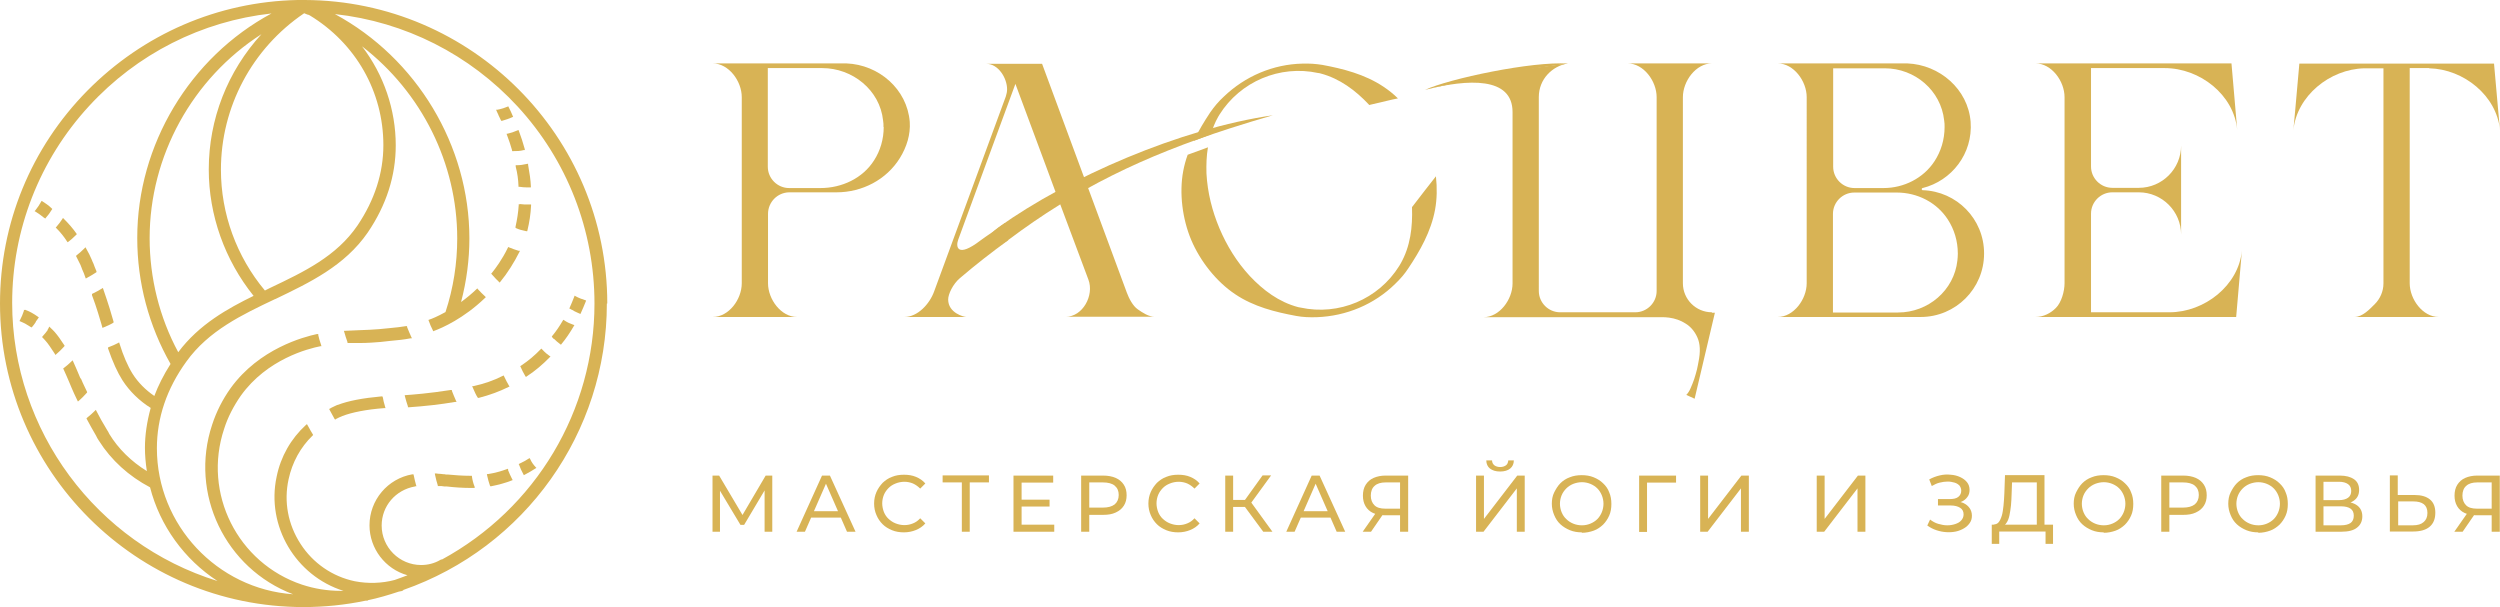 <?xml version="1.0" encoding="UTF-8"?> <!-- Generator: Adobe Illustrator 27.5.0, SVG Export Plug-In . SVG Version: 6.00 Build 0) --> <svg xmlns="http://www.w3.org/2000/svg" xmlns:xlink="http://www.w3.org/1999/xlink" id="_Слой_4" x="0px" y="0px" viewBox="0 0 117.12 28.44" style="enable-background:new 0 0 117.12 28.44;" xml:space="preserve"> <style type="text/css"> .st0{fill:#D8B355;} </style> <g> <g> <path class="st0" d="M1.17,14.53l-0.05-0.02v0.05c-0.05,0.15-0.11,0.3-0.18,0.43l-0.03,0.05l0.05,0.02 c0.17,0.07,0.33,0.16,0.48,0.26l0.04,0.02l0.03-0.03c0.06-0.07,0.12-0.15,0.17-0.23v-0.02c0,0,0.08-0.1,0.11-0.15l0.03-0.04 l-0.04-0.03c-0.21-0.15-0.41-0.26-0.61-0.33L1.17,14.53z"></path> <path class="st0" d="M3.03,16.2l-0.02-0.03c-0.16-0.25-0.31-0.46-0.45-0.62c-0.06-0.07-0.12-0.12-0.18-0.18L2.31,15.3l-0.03,0.06 c0,0-0.02,0.03-0.02,0.04c-0.01,0.02-0.02,0.03-0.03,0.05v0.02c-0.08,0.1-0.14,0.19-0.23,0.28l-0.03,0.04L2,15.82 c0,0,0.08,0.08,0.12,0.13c0.12,0.13,0.27,0.35,0.45,0.63l0.03,0.05l0.04-0.04c0.12-0.1,0.24-0.22,0.36-0.35L3.03,16.2L3.03,16.2z"></path> <path class="st0" d="M3.77,17.73L3.77,17.73c-0.12-0.3-0.24-0.56-0.34-0.79L3.4,16.88l-0.05,0.05c-0.11,0.11-0.24,0.22-0.36,0.31 l-0.03,0.02L3,17.35c0.08,0.17,0.16,0.36,0.25,0.57c0.02,0.04,0.14,0.36,0.37,0.83l0.03,0.06l0.05-0.04 c0.12-0.1,0.23-0.22,0.36-0.36l0.02-0.02v-0.03C3.9,18,3.81,17.78,3.79,17.73H3.77z"></path> <path class="st0" d="M2.08,10.21l0.04,0.03l0.03-0.04c0.1-0.11,0.19-0.23,0.28-0.38l0.02-0.03L2.42,9.76 C2.28,9.62,2.12,9.52,2,9.44L1.95,9.41L1.92,9.46C1.85,9.59,1.77,9.71,1.66,9.85L1.62,9.89l0.05,0.03C1.8,10,1.93,10.09,2.06,10.2 L2.08,10.21z"></path> <path class="st0" d="M3.14,11.31l0.03,0.04l0.04-0.03c0.11-0.08,0.22-0.18,0.36-0.32l0.03-0.03l-0.02-0.03 c-0.16-0.23-0.35-0.45-0.59-0.69l-0.04-0.04l-0.03,0.05c-0.07,0.11-0.16,0.23-0.28,0.37l-0.03,0.03l0.03,0.03 C2.83,10.88,3,11.09,3.14,11.31L3.14,11.31z"></path> <path class="st0" d="M4,11.59l-0.05,0.05c-0.11,0.11-0.23,0.22-0.36,0.32l-0.03,0.03l0.02,0.04c0.08,0.15,0.14,0.27,0.19,0.38 c0,0.02,0.02,0.03,0.02,0.05c0,0.02,0.02,0.04,0.02,0.05l0.04,0.11C3.91,12.75,3.96,12.87,4,13l0.02,0.05l0.05-0.03 c0.16-0.08,0.29-0.17,0.42-0.25l0.03-0.02v-0.04c-0.03-0.07-0.06-0.15-0.09-0.22c-0.01-0.04-0.03-0.07-0.04-0.11l0,0 c0,0-0.03-0.08-0.05-0.11l-0.04-0.1C4.23,12,4.14,11.82,4.04,11.65l-0.03-0.06L4,11.59z"></path> <path class="st0" d="M4.31,13.79v0.04c0.23,0.61,0.36,1.09,0.44,1.35l0.05,0.18l0.05-0.02c0.17-0.07,0.31-0.13,0.44-0.21 l0.03-0.02v-0.04c-0.08-0.3-0.25-0.86-0.48-1.52l-0.02-0.06l-0.05,0.03c-0.13,0.08-0.27,0.16-0.42,0.23l-0.04,0.02L4.31,13.79z"></path> <path class="st0" d="M20.87,22.22L20.87,22.22c-0.08,0-0.15-0.01-0.23-0.02c-0.07,0-0.14-0.01-0.21-0.02h-0.06l0.01,0.06 c0.04,0.19,0.08,0.35,0.13,0.5v0.03h0.05c0.08,0,0.18,0,0.26,0.02h0.11c0.34,0.04,0.73,0.07,1.19,0.07c0.03,0,0.05,0,0.08,0 l0.05-0.02l-0.02-0.05c-0.06-0.15-0.1-0.31-0.12-0.46v-0.04h-0.05c-0.4,0-0.77-0.03-1.09-0.06h-0.11L20.87,22.22z"></path> <path class="st0" d="M23.81,22.01l-0.02-0.05l-0.05,0.02c-0.28,0.1-0.56,0.18-0.88,0.23h-0.05l0.01,0.06 c0.04,0.18,0.08,0.33,0.13,0.47l0.02,0.04h0.04c0.36-0.07,0.68-0.16,0.96-0.27l0.05-0.02l-0.03-0.05 c-0.08-0.16-0.14-0.29-0.19-0.42L23.81,22.01z"></path> <path class="st0" d="M24.84,21.51l-0.03-0.05l-0.05,0.03c-0.12,0.08-0.25,0.15-0.42,0.23l-0.04,0.02l0.02,0.04 c0.05,0.14,0.11,0.28,0.2,0.44l0.02,0.04l0.04-0.02c0.21-0.11,0.36-0.2,0.5-0.29l0.05-0.03l-0.04-0.04 C24.99,21.77,24.9,21.65,24.84,21.51L24.84,21.51z"></path> <path class="st0" d="M17.92,18.62v-0.05h-0.05c-0.88,0.08-1.56,0.21-2.05,0.4H15.8c-0.11,0.06-0.23,0.1-0.34,0.17l-0.04,0.02 l0.02,0.04c0.07,0.13,0.14,0.26,0.23,0.42l0.03,0.04l0.04-0.03c0.09-0.05,0.18-0.09,0.3-0.14c0.44-0.17,1.13-0.31,1.96-0.37h0.06 l-0.02-0.07c-0.05-0.17-0.09-0.32-0.11-0.46L17.92,18.62z"></path> <path class="st0" d="M21.39,18.83l-0.03-0.06c-0.07-0.17-0.14-0.32-0.19-0.46v-0.04h-0.05c-1.02,0.16-1.81,0.22-2.1,0.24h-0.06 l0.01,0.06c0.04,0.16,0.09,0.32,0.14,0.47v0.04h0.05c0.73-0.05,1.46-0.13,2.16-0.25H21.39L21.39,18.83z"></path> <path class="st0" d="M22.37,18.61l0.02,0.03h0.04c0.5-0.13,0.97-0.3,1.39-0.51l0.05-0.02l-0.03-0.05 c-0.07-0.12-0.14-0.25-0.22-0.42l-0.02-0.05l-0.05,0.02c-0.41,0.21-0.87,0.37-1.37,0.48h-0.06l0.06,0.14 C22.24,18.36,22.29,18.49,22.37,18.61L22.37,18.61z"></path> <path class="st0" d="M24.37,17.15l0.02,0.04c0.06,0.14,0.13,0.28,0.22,0.43l0.03,0.04l0.04-0.03c0.4-0.26,0.76-0.57,1.07-0.89 l0.04-0.04l-0.05-0.03c-0.1-0.07-0.21-0.16-0.3-0.26l-0.08-0.08l-0.04,0.04c-0.26,0.27-0.55,0.52-0.91,0.76l-0.03,0.02H24.37z"></path> <path class="st0" d="M25.95,15.87c0.08,0.08,0.18,0.17,0.29,0.25l0.04,0.03l0.03-0.04c0.2-0.24,0.39-0.52,0.57-0.83l0.03-0.05 l-0.06-0.02c-0.05-0.02-0.1-0.04-0.15-0.06l-0.05-0.02c0,0-0.04-0.02-0.06-0.03c-0.05-0.03-0.1-0.05-0.15-0.09l-0.05-0.03 l-0.03,0.05c-0.14,0.24-0.3,0.48-0.49,0.71l-0.02,0.03l0.02,0.03c0,0,0.05,0.05,0.07,0.08L25.95,15.87z"></path> <path class="st0" d="M26.81,14.52c0,0,0.07,0.04,0.1,0.06c0.09,0.04,0.16,0.08,0.24,0.11l0.04,0.02l0.02-0.04 c0.08-0.18,0.16-0.36,0.23-0.54l0.02-0.05l-0.05-0.02c-0.13-0.04-0.3-0.1-0.44-0.18l-0.05-0.03l-0.03,0.08 c-0.06,0.16-0.13,0.32-0.2,0.48l-0.02,0.04l0.04,0.02c0,0,0.06,0.03,0.09,0.05H26.81z"></path> <path class="st0" d="M19.29,15.83l-0.03-0.06c-0.06-0.14-0.13-0.29-0.19-0.45v-0.04h-0.06c-0.22,0.04-0.45,0.06-0.74,0.09 l-0.51,0.05c-0.26,0.02-0.59,0.04-0.96,0.05l-0.69,0.03l0.02,0.06c0.04,0.15,0.09,0.3,0.15,0.47v0.04h0.05c0.09,0,0.18,0,0.26,0 c0.08,0,0.16,0,0.24,0c0.41,0,0.74-0.03,1-0.05l0.45-0.05c0.35-0.03,0.64-0.06,0.95-0.12h0.06L19.29,15.83z"></path> <path class="st0" d="M23.37,13.2l0.04,0.04l0.03-0.04c0.33-0.4,0.65-0.91,0.89-1.39l0.03-0.06H24.3c-0.16-0.05-0.31-0.1-0.45-0.16 l-0.04-0.02l-0.02,0.04c-0.26,0.54-0.58,0.97-0.75,1.18l-0.03,0.03l0.1,0.11C23.19,13.02,23.28,13.12,23.37,13.2z"></path> <path class="st0" d="M24.35,9.57H24.3v0.05c-0.02,0.32-0.07,0.65-0.15,1.01v0.04l0.03,0.02c0.13,0.06,0.27,0.1,0.47,0.14h0.05 l0.01-0.04c0.09-0.37,0.15-0.76,0.17-1.16V9.58h-0.14c-0.13,0-0.24,0-0.38-0.02L24.35,9.57z"></path> <path class="st0" d="M23.34,5.37c0.04,0.08,0.08,0.17,0.12,0.25l0.02,0.04h0.04c0.17-0.05,0.33-0.1,0.48-0.17l0.04-0.02 l-0.02-0.04c-0.05-0.13-0.12-0.27-0.19-0.41l-0.02-0.04L23.77,5c-0.07,0.03-0.13,0.05-0.19,0.07l-0.07,0.02 c-0.07,0.02-0.14,0.04-0.21,0.05h-0.06l0.03,0.07c0.03,0.06,0.05,0.12,0.08,0.17L23.34,5.37z"></path> <path class="st0" d="M23.73,6.27l0.02,0.05c0.1,0.27,0.18,0.5,0.24,0.72v0.04h0.05c0.15,0,0.33,0,0.5-0.05h0.05l-0.01-0.06 c-0.08-0.29-0.17-0.57-0.27-0.83l-0.02-0.05l-0.05,0.02c-0.16,0.07-0.31,0.12-0.45,0.15L23.73,6.27L23.73,6.27z"></path> <path class="st0" d="M24.16,7.75v0.06c0.08,0.3,0.12,0.61,0.13,0.9v0.04h0.04c0.13,0.02,0.25,0.03,0.37,0.03c0.04,0,0.08,0,0.12,0 h0.05V8.73c-0.01-0.29-0.06-0.62-0.13-1.01V7.67l-0.06,0.01c-0.17,0.04-0.32,0.06-0.47,0.06h-0.06L24.16,7.75z"></path> <path class="st0" d="M28.45,14.22C28.45,6.4,22.1,0.03,14.28,0l0,0h-0.3h-0.04c-3.73,0.08-7.22,1.59-9.85,4.25 C1.45,6.93,0,10.47,0,14.22c0,7.84,6.38,14.22,14.22,14.22c0.97,0,1.95-0.1,2.91-0.3h0.02c0,0,0.02,0,0.03,0h0.05v-0.02 c0.48-0.1,0.96-0.24,1.47-0.41c0.02,0,0.04,0,0.06-0.01c0.03,0,0.06-0.01,0.08-0.02l0.05-0.02v-0.02 c5.71-1.99,9.54-7.38,9.54-13.42L28.45,14.22z M19.46,22.78h0.05l-0.02-0.06c-0.04-0.14-0.07-0.28-0.1-0.42l-0.02-0.08h-0.05 c-1.16,0.2-2.01,1.21-2.01,2.39c0,1.09,0.74,2.05,1.78,2.34c-0.2,0.08-0.41,0.15-0.6,0.22c-0.6,0.16-1.25,0.18-1.87,0.06 c-1.05-0.22-1.96-0.85-2.54-1.75c-0.59-0.91-0.79-1.98-0.56-3.03c0.17-0.79,0.56-1.5,1.12-2.04l0.03-0.03l-0.02-0.04 c-0.07-0.11-0.13-0.22-0.19-0.33l-0.08-0.14l-0.05,0.04c-0.7,0.64-1.18,1.48-1.37,2.42c-0.5,2.32,0.9,4.65,3.13,5.35 c-0.05,0-0.09,0-0.14,0c-0.62,0-1.22-0.1-1.8-0.29c-3.02-1.01-4.66-4.28-3.65-7.3c0.17-0.54,0.44-1.06,0.78-1.55 c1.23-1.72,3.17-2.21,3.73-2.32h0.05l-0.03-0.1c-0.05-0.14-0.09-0.28-0.12-0.42v-0.05h-0.06c-0.61,0.13-2.71,0.68-4.05,2.54 c-0.37,0.52-0.66,1.09-0.86,1.7c-1.08,3.24,0.62,6.75,3.79,7.95C10.18,27.59,7.35,24.6,7.35,21c0-1.42,0.46-2.79,1.38-4.06 c1.04-1.45,2.62-2.2,4.16-2.93h0.01c1.6-0.77,3.25-1.55,4.33-3.12c0.87-1.28,1.31-2.65,1.31-4.08c0-1.67-0.56-3.31-1.58-4.64 c2.8,2.16,4.46,5.49,4.46,9c0,1.16-0.18,2.33-0.55,3.45c-0.38,0.21-0.65,0.32-0.75,0.35l-0.05,0.02l0.02,0.05 c0.05,0.14,0.11,0.29,0.19,0.44l0.02,0.04l0.04-0.02c0.38-0.14,1.38-0.58,2.38-1.54l0.04-0.04l-0.04-0.04 c-0.11-0.1-0.22-0.21-0.33-0.33l-0.03-0.04l-0.04,0.04c-0.22,0.21-0.46,0.41-0.72,0.6c0.26-0.99,0.39-2,0.39-2.98 c0-4.35-2.47-8.44-6.3-10.51c3.28,0.36,6.31,1.89,8.56,4.33c2.32,2.52,3.6,5.8,3.6,9.23c0,5.01-2.74,9.6-7.16,12V26.2l-0.06,0.03 c-0.27,0.16-0.58,0.24-0.9,0.24c-1.02,0-1.85-0.83-1.85-1.85c0-0.91,0.65-1.67,1.56-1.83L19.46,22.78z M12.89,13.96L12.89,13.96 L12.89,13.96L12.89,13.96z M8.35,16.5c-0.88-1.63-1.34-3.48-1.34-5.34c0-3.85,2-7.48,5.24-9.56c-1.59,1.74-2.47,3.98-2.47,6.34 c0,2.14,0.75,4.24,2.1,5.92C10.68,14.45,9.33,15.19,8.35,16.5z M14.42,0.68l0.09,0.04c2.16,1.31,3.45,3.58,3.45,6.08 c0,1.31-0.41,2.57-1.21,3.76c-0.99,1.45-2.5,2.17-4.1,2.93l-0.24,0.12c-1.33-1.59-2.06-3.6-2.06-5.66c0-2.94,1.46-5.68,3.9-7.33 c0.06,0.02,0.11,0.05,0.17,0.07V0.68z M6.43,11.16c0,2.07,0.54,4.1,1.56,5.89c-0.33,0.52-0.58,1.02-0.76,1.5 c-0.41-0.28-0.76-0.63-1.02-1.04c-0.23-0.37-0.44-0.86-0.61-1.41l-0.02-0.06l-0.05,0.03C5.4,16.14,5.26,16.2,5.1,16.26l-0.04,0.02 v0.04c0.22,0.64,0.45,1.14,0.68,1.5c0.33,0.51,0.79,0.96,1.32,1.29c-0.18,0.66-0.27,1.28-0.27,1.87c0,0.34,0.03,0.7,0.09,1.09 c-0.73-0.45-1.34-1.05-1.76-1.74l0,0c0,0-0.04-0.07-0.05-0.1l-0.05-0.08c-0.2-0.33-0.37-0.63-0.5-0.89L4.49,19.2l-0.05,0.05 c-0.1,0.1-0.22,0.21-0.36,0.32L4.05,19.6l0.02,0.04c0.13,0.24,0.27,0.5,0.43,0.77l0.02,0.04c0,0,0.02,0.03,0.02,0.04 c0.01,0.03,0.03,0.05,0.04,0.07l0.05,0.08c0.58,0.92,1.41,1.67,2.4,2.19c0.46,1.8,1.61,3.38,3.16,4.39 c-5.68-1.76-9.62-7.06-9.62-13.03c0-3.42,1.28-6.7,3.6-9.22c2.25-2.45,5.28-3.98,8.55-4.34C8.89,2.69,6.43,6.79,6.43,11.14 L6.43,11.16z"></path> </g> <g> <g> <path class="st0" d="M33.38,24.91v-2.63h0.31l1.18,1.99H34.7l1.17-1.99h0.31v2.63h-0.36v-2.07h0.08l-1.04,1.75h-0.17l-1.05-1.75 h0.09v2.07h-0.36H33.38z"></path> <path class="st0" d="M37.32,24.91l1.19-2.63h0.37l1.2,2.63h-0.4l-1.06-2.42h0.15l-1.06,2.42C37.71,24.91,37.32,24.91,37.32,24.91 z M37.83,24.25l0.1-0.3h1.48l0.11,0.3H37.83z"></path> <path class="st0" d="M42.35,24.94c-0.2,0-0.39-0.03-0.56-0.1s-0.32-0.16-0.44-0.28c-0.12-0.12-0.22-0.26-0.29-0.43 c-0.07-0.16-0.11-0.34-0.11-0.54s0.04-0.38,0.11-0.54s0.17-0.3,0.29-0.43c0.13-0.12,0.27-0.22,0.44-0.28 c0.17-0.07,0.35-0.1,0.56-0.1s0.39,0.03,0.56,0.1s0.32,0.17,0.44,0.31l-0.24,0.24c-0.1-0.1-0.21-0.18-0.34-0.24 c-0.12-0.05-0.26-0.08-0.4-0.08s-0.29,0.03-0.41,0.08c-0.13,0.05-0.24,0.12-0.33,0.21c-0.09,0.09-0.17,0.2-0.22,0.32 s-0.08,0.26-0.08,0.4s0.03,0.28,0.08,0.41c0.05,0.12,0.12,0.23,0.22,0.32s0.2,0.16,0.33,0.21c0.13,0.05,0.26,0.08,0.41,0.08 s0.28-0.03,0.4-0.08c0.13-0.05,0.24-0.13,0.34-0.24l0.24,0.24c-0.12,0.14-0.27,0.24-0.44,0.31c-0.17,0.07-0.36,0.11-0.57,0.11 H42.35z"></path> <path class="st0" d="M45.06,24.91V22.5l0.09,0.1h-0.99v-0.33h2.17v0.33h-0.99l0.09-0.1v2.41C45.43,24.91,45.06,24.91,45.06,24.91 z"></path> <path class="st0" d="M47.85,24.58h1.54v0.33h-1.91v-2.63h1.86v0.33h-1.48v1.98L47.85,24.58z M47.82,23.41h1.35v0.32h-1.35V23.41z "></path> <path class="st0" d="M50.65,24.91v-2.63h1.03c0.23,0,0.43,0.04,0.59,0.11c0.16,0.07,0.29,0.18,0.38,0.32s0.13,0.3,0.13,0.49 s-0.04,0.35-0.13,0.49s-0.21,0.24-0.38,0.32s-0.36,0.11-0.59,0.11h-0.82l0.17-0.18v0.97H50.65z M51.03,23.97l-0.17-0.19h0.81 c0.24,0,0.42-0.05,0.55-0.15c0.12-0.1,0.19-0.25,0.19-0.44s-0.06-0.33-0.19-0.44c-0.12-0.1-0.31-0.15-0.55-0.15h-0.81l0.17-0.19 V23.97L51.03,23.97z"></path> <path class="st0" d="M55.2,24.94c-0.2,0-0.39-0.03-0.56-0.1s-0.32-0.16-0.44-0.28c-0.12-0.12-0.22-0.26-0.29-0.43 c-0.07-0.16-0.11-0.34-0.11-0.54s0.04-0.38,0.11-0.54s0.17-0.3,0.29-0.43c0.13-0.12,0.27-0.22,0.44-0.28 c0.17-0.07,0.35-0.1,0.56-0.1s0.39,0.03,0.56,0.1s0.32,0.17,0.44,0.31l-0.24,0.24c-0.1-0.1-0.21-0.18-0.34-0.24 c-0.12-0.05-0.26-0.08-0.4-0.08s-0.29,0.03-0.41,0.08c-0.13,0.05-0.24,0.12-0.33,0.21c-0.09,0.09-0.17,0.2-0.22,0.32 s-0.08,0.26-0.08,0.4s0.03,0.28,0.08,0.41c0.05,0.12,0.12,0.23,0.22,0.32s0.2,0.16,0.33,0.21c0.13,0.05,0.26,0.08,0.41,0.08 s0.28-0.03,0.4-0.08c0.13-0.05,0.24-0.13,0.34-0.24l0.24,0.24c-0.12,0.14-0.27,0.24-0.44,0.31c-0.17,0.07-0.36,0.11-0.57,0.11 H55.2z"></path> <path class="st0" d="M57.4,24.91v-2.63h0.37v2.63H57.4z M57.66,23.75v-0.33h0.85v0.33H57.66z M58.56,23.63l-0.35-0.05l0.94-1.31 h0.4L58.56,23.63L58.56,23.63z M59.18,24.91l-0.96-1.3l0.31-0.19l1.08,1.49C59.61,24.91,59.18,24.91,59.18,24.91z"></path> <path class="st0" d="M60.26,24.91l1.19-2.63h0.37l1.2,2.63h-0.4l-1.06-2.42h0.15l-1.06,2.42C60.65,24.91,60.26,24.91,60.26,24.91 z M60.77,24.25l0.1-0.3h1.48l0.11,0.3H60.77z"></path> <path class="st0" d="M65.59,24.91v-0.86l0.1,0.09h-0.82c-0.21,0-0.4-0.04-0.55-0.11c-0.15-0.07-0.27-0.18-0.35-0.32 c-0.08-0.14-0.12-0.3-0.12-0.49s0.04-0.37,0.13-0.51c0.09-0.14,0.21-0.25,0.37-0.32s0.35-0.11,0.56-0.11h1.06v2.63L65.59,24.91 L65.59,24.91z M63.84,24.91l0.65-0.93h0.38l-0.64,0.93h-0.4H63.84z M65.59,23.93v-1.44l0.1,0.11h-0.77 c-0.23,0-0.4,0.05-0.52,0.16c-0.12,0.1-0.18,0.26-0.18,0.46c0,0.19,0.06,0.34,0.17,0.45s0.28,0.16,0.51,0.16h0.79l-0.1,0.11 L65.59,23.93z"></path> <path class="st0" d="M69.15,24.91v-2.63h0.37v2.03l1.56-2.03h0.35v2.63h-0.37v-2.03l-1.56,2.03H69.15z M70.28,22.09 c-0.21,0-0.36-0.05-0.48-0.14c-0.11-0.09-0.17-0.22-0.17-0.38h0.27c0,0.1,0.04,0.17,0.11,0.23c0.07,0.05,0.16,0.08,0.27,0.08 c0.11,0,0.2-0.03,0.27-0.08c0.07-0.05,0.1-0.13,0.11-0.23h0.26c0,0.16-0.06,0.29-0.17,0.38S70.48,22.09,70.28,22.09z"></path> <path class="st0" d="M74.11,24.94c-0.2,0-0.39-0.03-0.56-0.1s-0.32-0.16-0.45-0.28c-0.13-0.12-0.22-0.26-0.29-0.43 c-0.07-0.17-0.11-0.34-0.11-0.53s0.03-0.37,0.11-0.53s0.17-0.31,0.29-0.43c0.12-0.12,0.27-0.22,0.44-0.28 c0.17-0.07,0.36-0.1,0.56-0.1s0.39,0.03,0.56,0.1s0.32,0.16,0.44,0.28c0.13,0.12,0.23,0.26,0.29,0.43 c0.07,0.16,0.1,0.34,0.1,0.54s-0.03,0.38-0.1,0.54c-0.07,0.16-0.17,0.31-0.29,0.43c-0.13,0.12-0.27,0.22-0.44,0.28 c-0.17,0.06-0.35,0.1-0.56,0.1L74.11,24.94z M74.11,24.61c0.15,0,0.28-0.03,0.4-0.08c0.12-0.05,0.23-0.12,0.32-0.21 s0.16-0.2,0.21-0.32s0.08-0.26,0.08-0.4s-0.03-0.28-0.08-0.4s-0.12-0.23-0.21-0.32s-0.2-0.16-0.32-0.21 c-0.12-0.05-0.26-0.08-0.4-0.08s-0.28,0.03-0.41,0.08c-0.12,0.05-0.23,0.12-0.32,0.21s-0.17,0.2-0.22,0.32s-0.08,0.26-0.08,0.4 s0.03,0.28,0.08,0.4s0.12,0.23,0.22,0.32c0.09,0.09,0.2,0.16,0.32,0.21C73.82,24.58,73.96,24.61,74.11,24.61z"></path> <path class="st0" d="M76.79,24.91v-2.63h1.73v0.33h-1.45l0.09-0.09v2.4h-0.37V24.91z"></path> <path class="st0" d="M79.65,24.91v-2.63h0.37v2.03l1.56-2.03h0.35v2.63h-0.37v-2.03L80,24.91H79.65z"></path> <path class="st0" d="M85.11,24.91v-2.63h0.37v2.03l1.56-2.03h0.35v2.63h-0.37v-2.03l-1.56,2.03H85.11z"></path> <path class="st0" d="M90.29,24.62l0.13-0.28c0.12,0.09,0.24,0.16,0.38,0.2c0.14,0.04,0.28,0.07,0.42,0.07s0.26-0.02,0.38-0.06 c0.12-0.04,0.21-0.09,0.28-0.17c0.07-0.08,0.11-0.17,0.11-0.28c0-0.14-0.05-0.24-0.16-0.31s-0.26-0.11-0.45-0.11h-0.59v-0.3h0.56 c0.17,0,0.3-0.03,0.39-0.1s0.14-0.17,0.14-0.29c0-0.09-0.03-0.17-0.08-0.24c-0.06-0.06-0.13-0.11-0.23-0.14 c-0.1-0.03-0.21-0.05-0.33-0.05s-0.25,0.02-0.37,0.05c-0.13,0.03-0.25,0.09-0.37,0.16l-0.12-0.31c0.16-0.09,0.33-0.15,0.5-0.19 s0.34-0.05,0.51-0.03c0.16,0.01,0.31,0.05,0.44,0.11s0.24,0.14,0.32,0.24s0.12,0.22,0.12,0.36c0,0.13-0.03,0.24-0.1,0.33 c-0.07,0.1-0.16,0.17-0.27,0.22c-0.12,0.05-0.25,0.08-0.4,0.08v-0.1c0.19,0,0.34,0.03,0.47,0.08c0.13,0.06,0.23,0.14,0.3,0.24 s0.11,0.22,0.11,0.36c0,0.13-0.03,0.24-0.1,0.34s-0.15,0.18-0.27,0.25s-0.24,0.12-0.38,0.15s-0.29,0.04-0.45,0.03 s-0.31-0.04-0.46-0.09C90.57,24.79,90.43,24.72,90.29,24.62L90.29,24.62z"></path> <path class="st0" d="M93.31,25.48v-0.9h2.87v0.9h-0.35V24.9h-2.17v0.58H93.31L93.31,25.48z M95.42,24.73V22.6h-1.16l-0.02,0.55 c0,0.19-0.02,0.36-0.03,0.53c-0.02,0.17-0.04,0.32-0.07,0.46c-0.03,0.14-0.07,0.25-0.13,0.34c-0.05,0.09-0.12,0.14-0.21,0.16 l-0.41-0.07c0.1,0,0.18-0.03,0.24-0.1c0.06-0.07,0.11-0.18,0.15-0.31s0.06-0.29,0.08-0.47s0.03-0.37,0.04-0.58l0.03-0.85h1.85 v2.46h-0.37L95.42,24.73z"></path> <path class="st0" d="M98.56,24.94c-0.2,0-0.39-0.03-0.56-0.1s-0.32-0.16-0.45-0.28c-0.13-0.12-0.22-0.26-0.29-0.43 s-0.11-0.34-0.11-0.53s0.03-0.37,0.11-0.53s0.17-0.31,0.29-0.43s0.27-0.22,0.44-0.28c0.17-0.07,0.36-0.1,0.56-0.1 s0.39,0.03,0.56,0.1s0.32,0.16,0.44,0.28c0.13,0.12,0.23,0.26,0.29,0.43c0.07,0.16,0.1,0.34,0.1,0.54s-0.03,0.38-0.1,0.54 s-0.17,0.31-0.29,0.43c-0.13,0.12-0.27,0.22-0.44,0.28s-0.35,0.1-0.56,0.1L98.56,24.94z M98.56,24.61c0.15,0,0.28-0.03,0.4-0.08 s0.23-0.12,0.32-0.21s0.16-0.2,0.21-0.32s0.08-0.26,0.08-0.4s-0.03-0.28-0.08-0.4s-0.12-0.23-0.21-0.32 c-0.09-0.09-0.2-0.16-0.32-0.21c-0.12-0.05-0.26-0.08-0.4-0.08s-0.28,0.03-0.41,0.08c-0.12,0.05-0.23,0.12-0.32,0.21 c-0.09,0.09-0.17,0.2-0.22,0.32s-0.08,0.26-0.08,0.4s0.03,0.28,0.08,0.4s0.12,0.23,0.22,0.32c0.09,0.09,0.2,0.16,0.32,0.21 C98.27,24.58,98.41,24.61,98.56,24.61z"></path> <path class="st0" d="M101.25,24.91v-2.63h1.03c0.23,0,0.43,0.04,0.59,0.11s0.29,0.18,0.38,0.32s0.13,0.3,0.13,0.49 s-0.04,0.35-0.13,0.49s-0.21,0.24-0.38,0.32s-0.36,0.11-0.59,0.11h-0.82l0.17-0.18v0.97H101.25L101.25,24.91z M101.63,23.97 l-0.17-0.19h0.81c0.24,0,0.42-0.05,0.55-0.15c0.12-0.1,0.19-0.25,0.19-0.44s-0.06-0.33-0.19-0.44c-0.12-0.1-0.31-0.15-0.55-0.15 h-0.81l0.17-0.19V23.97L101.63,23.97z"></path> <path class="st0" d="M105.8,24.94c-0.2,0-0.39-0.03-0.56-0.1s-0.32-0.16-0.45-0.28c-0.13-0.12-0.22-0.26-0.29-0.43 s-0.11-0.34-0.11-0.53s0.03-0.37,0.11-0.53s0.17-0.31,0.29-0.43s0.27-0.22,0.44-0.28c0.17-0.07,0.36-0.1,0.56-0.1 s0.39,0.03,0.56,0.1s0.32,0.16,0.44,0.28c0.13,0.12,0.23,0.26,0.29,0.43c0.07,0.16,0.1,0.34,0.1,0.54s-0.03,0.38-0.1,0.54 s-0.17,0.31-0.29,0.43c-0.13,0.12-0.27,0.22-0.44,0.28s-0.35,0.1-0.56,0.1L105.8,24.94z M105.8,24.61c0.15,0,0.28-0.03,0.4-0.08 s0.23-0.12,0.32-0.21s0.16-0.2,0.21-0.32s0.08-0.26,0.08-0.4s-0.03-0.28-0.08-0.4s-0.12-0.23-0.21-0.32 c-0.09-0.09-0.2-0.16-0.32-0.21c-0.12-0.05-0.26-0.08-0.4-0.08s-0.28,0.03-0.41,0.08c-0.12,0.05-0.23,0.12-0.32,0.21 c-0.09,0.09-0.17,0.2-0.22,0.32s-0.08,0.26-0.08,0.4s0.03,0.28,0.08,0.4s0.12,0.23,0.22,0.32c0.09,0.09,0.2,0.16,0.32,0.21 C105.51,24.58,105.65,24.61,105.8,24.61z"></path> <path class="st0" d="M108.48,24.91v-2.63h1.13c0.29,0,0.51,0.06,0.67,0.17s0.24,0.28,0.24,0.5s-0.08,0.38-0.23,0.49 c-0.15,0.12-0.36,0.17-0.61,0.17l0.07-0.11c0.29,0,0.52,0.06,0.68,0.18c0.16,0.12,0.24,0.29,0.24,0.51s-0.08,0.4-0.25,0.53 c-0.16,0.13-0.41,0.19-0.73,0.19H108.48L108.48,24.91z M108.85,23.43h0.73c0.18,0,0.32-0.04,0.42-0.11 c0.1-0.07,0.15-0.18,0.15-0.32s-0.05-0.25-0.15-0.32c-0.1-0.07-0.24-0.11-0.42-0.11h-0.73V23.43z M108.85,24.61h0.82 c0.2,0,0.35-0.04,0.45-0.11c0.1-0.07,0.15-0.19,0.15-0.34s-0.05-0.26-0.15-0.33c-0.1-0.07-0.25-0.11-0.45-0.11h-0.82V24.61z"></path> <path class="st0" d="M113.12,23.19c0.31,0,0.55,0.07,0.72,0.21s0.25,0.35,0.25,0.62c0,0.29-0.09,0.51-0.27,0.66 c-0.18,0.15-0.44,0.22-0.77,0.22h-1.09v-2.63h0.37v0.92h0.78L113.12,23.19z M113.04,24.61c0.22,0,0.39-0.05,0.5-0.15 c0.12-0.1,0.18-0.24,0.18-0.43s-0.06-0.32-0.17-0.41c-0.12-0.09-0.28-0.13-0.5-0.13h-0.7v1.12H113.04L113.04,24.61z"></path> <path class="st0" d="M116.73,24.91v-0.86l0.1,0.09h-0.82c-0.21,0-0.4-0.04-0.55-0.11c-0.15-0.07-0.27-0.18-0.35-0.32 s-0.12-0.3-0.12-0.49s0.04-0.37,0.13-0.51s0.21-0.25,0.37-0.32c0.16-0.07,0.35-0.11,0.56-0.11h1.06v2.63L116.73,24.91 L116.73,24.91z M114.98,24.91l0.65-0.93h0.38l-0.64,0.93H114.98L114.98,24.91z M116.73,23.93v-1.44l0.1,0.11h-0.77 c-0.23,0-0.4,0.05-0.52,0.16c-0.12,0.1-0.18,0.26-0.18,0.46c0,0.19,0.06,0.34,0.17,0.45s0.28,0.16,0.51,0.16h0.79l-0.1,0.11 L116.73,23.93z"></path> </g> <g> <g> <path class="st0" d="M56.44,6.4c0.1-0.04,0.19-0.07,0.29-0.11c0.08-0.28,0.19-0.56,0.34-0.82c0.02-0.03,0.04-0.06,0.06-0.1 c0.97-1.55,2.83-2.34,4.62-1.95c0.04,0,0.07,0.01,0.11,0.02c0.91,0.24,1.65,0.8,2.27,1.46c0,0,0,0.01,0.01,0.02 c0.28-0.07,0.57-0.13,0.85-0.2c0.17-0.04,0.33-0.08,0.5-0.11c-0.21-0.21-0.44-0.39-0.68-0.55c-0.87-0.58-1.89-0.84-2.86-1.02 c-0.31-0.05-0.62-0.07-0.93-0.06c-1.38,0.03-2.69,0.59-3.69,1.55C57.09,4.75,56.88,5,56.7,5.26c-0.28,0.42-0.55,0.87-0.78,1.34 C56.09,6.54,56.27,6.47,56.44,6.4z"></path> <path class="st0" d="M66.23,9.6c0,0-0.05,0.07-0.08,0.1c0,0,0,0.01,0,0.02c0.03,0.91-0.07,1.82-0.54,2.64 c-0.02,0.03-0.04,0.06-0.06,0.1c-0.97,1.56-2.83,2.34-4.62,1.95c-0.04,0-0.07-0.02-0.11-0.02c-0.91-0.24-1.65-0.8-2.27-1.46 c-0.62-0.67-1.08-1.43-1.42-2.23c-0.34-0.81-0.56-1.66-0.61-2.58c-0.01-0.41,0-0.81,0.07-1.22c-0.03,0.01-0.06,0.02-0.1,0.04 c-0.28,0.1-0.57,0.21-0.85,0.31c-0.09,0.25-0.16,0.5-0.21,0.77c-0.19,1.02-0.04,2.24,0.38,3.23c0.42,0.99,1.18,1.95,2.05,2.53 c0.87,0.59,1.89,0.84,2.86,1.02c0.31,0.06,0.64,0.07,0.97,0.06c1.38-0.05,2.7-0.6,3.68-1.57c0.23-0.22,0.43-0.45,0.6-0.71 c0.55-0.82,1.07-1.73,1.26-2.76c0.09-0.49,0.1-1.02,0.04-1.56C66.92,8.71,66.57,9.15,66.23,9.6L66.23,9.6z"></path> </g> <path class="st0" d="M42.16,7.4c-0.63,1.02-1.77,1.61-2.97,1.61h-2.22c-0.55,0.01-0.99,0.46-0.99,1.01v3.25 c0,0.75,0.61,1.58,1.36,1.58l0,0h-3.95l0,0c0.75,0,1.36-0.82,1.36-1.58V4.55c0-0.75-0.61-1.58-1.36-1.58h6.26 c1.53,0.06,2.85,1.21,2.97,2.74C42.66,6.3,42.48,6.88,42.16,7.4L42.16,7.4z M41.39,5.95c0-0.11,0-0.21-0.02-0.31 c-0.15-1.42-1.43-2.45-2.85-2.45h-2.55v4.62c0,0.55,0.45,1,1,1h1.47c1,0,1.98-0.46,2.51-1.3c0.29-0.45,0.45-0.99,0.45-1.56 L41.39,5.95z"></path> <path class="st0" d="M92.95,11.88L92.95,11.88c0,1.64-1.33,2.97-2.97,2.97h-4.13h-2.57l0,0c0.75,0,1.36-0.83,1.36-1.58V4.55 c0-0.75-0.61-1.58-1.36-1.58h6.07c1.52,0.06,2.85,1.21,2.97,2.74c0.11,1.49-0.89,2.76-2.25,3.1c0,0-0.04,0-0.04,0.05 s0.04,0.05,0.04,0.05c1.6,0.05,2.88,1.35,2.88,2.96V11.88z M85.88,7.81c0,0.55,0.45,1,1,1h1.36c0.95,0,1.87-0.46,2.39-1.26 c0.3-0.46,0.47-1.01,0.47-1.6c0-0.1,0-0.21-0.02-0.31c-0.15-1.4-1.37-2.44-2.78-2.44h-2.42C85.88,3.2,85.88,7.81,85.88,7.81z M91.72,11.88c0-0.59-0.17-1.14-0.47-1.6c-0.52-0.8-1.43-1.26-2.39-1.26h-1.99c-0.55,0-1,0.45-1,1v4.62h3.05 c1.41,0,2.63-1.04,2.78-2.44c0.01-0.1,0.02-0.2,0.02-0.31l0,0L91.72,11.88z"></path> <path class="st0" d="M101.63,14.63c1.65,0,3.25-1.26,3.4-2.9l0,0l-0.27,3.12h-9.4c0.37,0,0.72-0.18,0.96-0.43 c0.25-0.25,0.4-0.77,0.4-1.15V4.55c0-0.75-0.61-1.58-1.36-1.58h9.18l0.27,3.12l0,0c-0.15-1.65-1.75-2.9-3.4-2.9h-3.45V7.8 c0,0.55,0.45,1,1,1h1.24c1.09,0,1.98-0.89,1.98-1.98l0,0v4.17l0,0c0-1.09-0.89-1.98-1.98-1.98h-1.24c-0.55,0-1,0.45-1,1v4.62 L101.63,14.63L101.63,14.63z"></path> <path class="st0" d="M113.79,3.19h-0.9v10.08c0,0.75,0.61,1.58,1.36,1.58h-3.95c0.38,0,0.72-0.37,0.96-0.61s0.4-0.59,0.4-0.96 V3.2h-0.9c-1.61,0.04-3.16,1.29-3.32,2.9l0,0l0.08-0.87l0.2-2.25h9.12l0.2,2.25l0.08,0.87l0,0c-0.15-1.62-1.7-2.86-3.31-2.9 L113.79,3.19z"></path> <path class="st0" d="M66.76,4.21c1.11-0.29,4.12-0.89,6.7-1.23l0,0C71.77,2.86,67.88,3.69,66.76,4.21z"></path> <path class="st0" d="M80.2,14.63c-0.75,0-1.36-0.61-1.36-1.36V4.55c0-0.75,0.61-1.58,1.36-1.58h-3.95l0,0 c0.75,0,1.36,0.83,1.36,1.58v9.08c0,0.55-0.45,1-1,1h-3.52c-0.55,0-1-0.45-1-1V4.55c0-0.84,0.62-1.45,1.36-1.58l0,0L69.5,3.51 l-2.75,0.7c2.04-0.52,4.11-0.62,4.11,1.04v8.03c0,0.75-0.61,1.58-1.36,1.58h8.33c0.11,0,0.23,0,0.36,0.02 c0.29,0.04,0.55,0.13,0.78,0.28c0.23,0.14,0.42,0.36,0.55,0.65c0.13,0.29,0.15,0.67,0.05,1.15c-0.01,0.08-0.04,0.2-0.07,0.35 c-0.04,0.15-0.08,0.3-0.13,0.45c-0.05,0.15-0.11,0.29-0.17,0.43s-0.13,0.24-0.2,0.31l0.39,0.18l0.95-4.03H80.2L80.2,14.63z"></path> <path class="st0" d="M50.72,8.13l-1.9-5.14h-2.61c0.56,0,0.97,0.67,0.97,1.19c0,0.11-0.02,0.22-0.06,0.34l-3.36,9.14 c-0.21,0.58-0.77,1.19-1.39,1.19h2.9c-0.1,0-0.85-0.18-0.85-0.82c0-0.25,0.22-0.72,0.55-1c0.76-0.65,1.51-1.23,2.27-1.78 c-0.04-0.21-0.13-0.56-0.16-0.8c-0.1,0.07-0.2,0.14-0.3,0.22c-0.28,0.21-0.55,0.37-0.84,0.59c-1.11,0.85-1.17,0.29-1.05-0.03 c0.67-1.84,2.68-7.3,2.68-7.3l1.45,3.9l0.37,1l0.32,0.85l1.28,3.42c0.28,0.74-0.27,1.74-1.06,1.74h4.17 c-0.29,0-0.57-0.19-0.8-0.35c-0.23-0.16-0.41-0.51-0.51-0.78L51.01,8.9L50.72,8.13L50.72,8.13z"></path> <path class="st0" d="M47.24,11.24c3.18-2.39,6.3-3.91,10.39-5.23c0.63-0.2,1.33-0.42,2-0.61c-4.35,0.63-9.56,2.9-12.84,5.24 c-1.04,0.75-0.55,1.34,0.45,0.59V11.24z"></path> </g> </g> </g> </svg> 